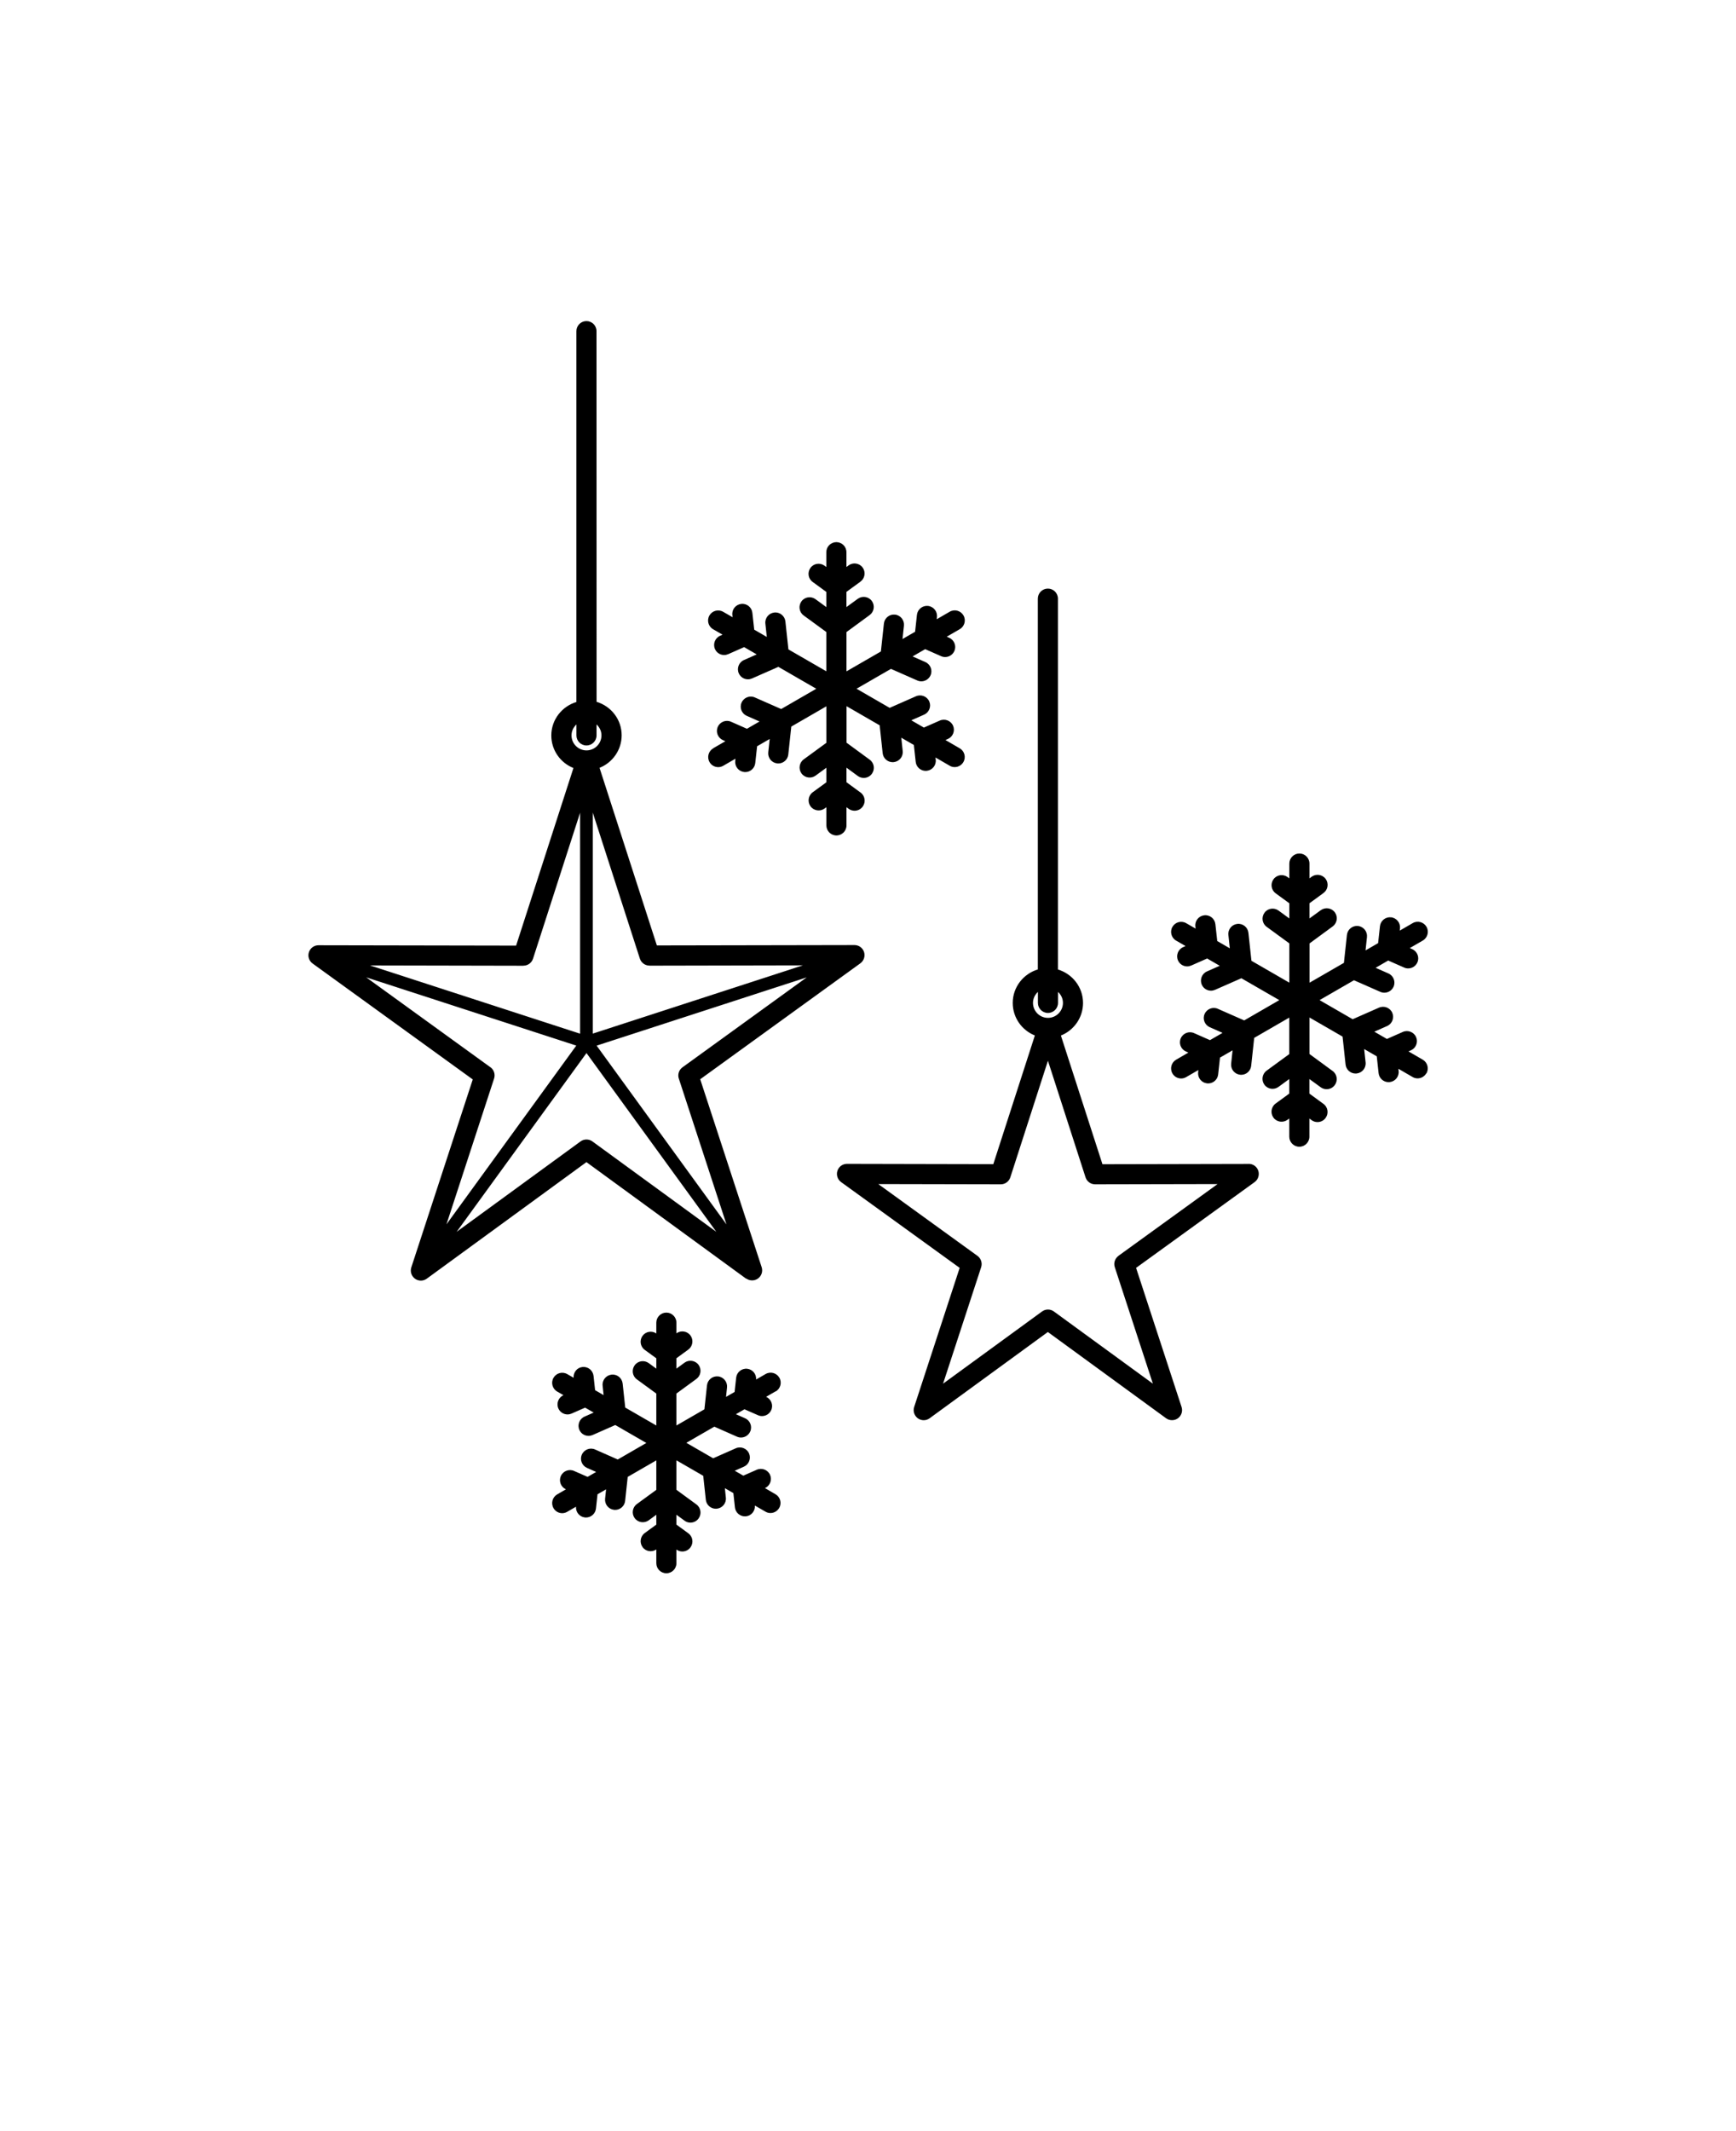 <svg xmlns="http://www.w3.org/2000/svg" version="1.1" viewBox="-5.0 -10.0 110.0 135.0">
 <path d="m74.129 63.73-9.273 0.02-2.633-8.152c0.82-0.328 1.402-1.129 1.402-2.062 0-1.004-0.672-1.844-1.59-2.121v-23.492c0-0.352-0.285-0.637-0.637-0.637-0.352 0-0.637 0.285-0.637 0.637v23.488c-0.914 0.277-1.59 1.117-1.59 2.121 0 0.938 0.582 1.734 1.402 2.062l-2.633 8.152-9.273-0.02c-0.277 0-0.52 0.18-0.605 0.441s0.008 0.551 0.234 0.715l7.512 5.434-2.883 8.812c-0.086 0.262 0.008 0.551 0.23 0.715s0.527 0.164 0.75 0l7.492-5.465 7.492 5.465c0.113 0.082 0.242 0.121 0.375 0.121s0.262-0.039 0.375-0.121c0.223-0.164 0.316-0.449 0.23-0.715l-2.883-8.812 7.512-5.434c0.223-0.16 0.316-0.449 0.234-0.715-0.086-0.262-0.328-0.441-0.605-0.441zm-13.363-10.895v0.695c0 0.352 0.285 0.637 0.637 0.637 0.352 0 0.637-0.285 0.637-0.637v-0.695c0.191 0.176 0.312 0.418 0.312 0.695 0 0.523-0.426 0.949-0.949 0.949-0.523 0-0.949-0.426-0.949-0.949 0-0.277 0.125-0.523 0.312-0.695zm5.102 16.723c-0.223 0.164-0.316 0.449-0.23 0.715l2.414 7.379-6.273-4.574c-0.223-0.164-0.527-0.164-0.75 0l-6.273 4.574 2.414-7.379c0.086-0.262-0.008-0.551-0.23-0.715l-6.289-4.551 7.762 0.016c0.277 0 0.52-0.18 0.605-0.441l2.383-7.387 2.383 7.387c0.086 0.262 0.328 0.441 0.605 0.441l7.762-0.016-6.289 4.551zm19.508-11.566c-0.117 0.203-0.332 0.32-0.551 0.32-0.109 0-0.219-0.027-0.316-0.086l-0.902-0.523 0.016 0.141c0.039 0.352-0.215 0.664-0.566 0.703-0.023 0.004-0.047 0.004-0.07 0.004-0.32 0-0.598-0.242-0.633-0.57l-0.117-1.066-0.797-0.461 0.09 0.844c0.039 0.352-0.215 0.664-0.566 0.703-0.023 0.004-0.047 0.004-0.07 0.004-0.32 0-0.598-0.242-0.633-0.57l-0.191-1.77-2.098-1.211v2.312l1.469 1.078c0.285 0.207 0.344 0.605 0.137 0.891-0.125 0.172-0.32 0.262-0.516 0.262-0.129 0-0.262-0.039-0.375-0.121l-0.719-0.523v0.922l0.891 0.652c0.285 0.207 0.344 0.605 0.137 0.891-0.125 0.172-0.316 0.262-0.516 0.262-0.129 0-0.262-0.039-0.375-0.125l-0.137-0.102v1.152c0 0.352-0.285 0.637-0.637 0.637s-0.637-0.285-0.637-0.637v-1.152l-0.113 0.082c-0.285 0.207-0.684 0.145-0.891-0.137-0.207-0.285-0.145-0.684 0.137-0.891l0.867-0.633v-0.922l-0.684 0.5c-0.285 0.207-0.684 0.145-0.891-0.137-0.207-0.285-0.145-0.684 0.137-0.891l1.438-1.051v-2.312l-2.223 1.285-0.191 1.77c-0.035 0.328-0.312 0.57-0.633 0.57-0.023 0-0.047 0-0.07-0.004-0.352-0.039-0.602-0.352-0.566-0.703l0.09-0.844-0.797 0.461-0.117 1.066c-0.035 0.328-0.312 0.57-0.633 0.57-0.023 0-0.047 0-0.07-0.004-0.352-0.039-0.602-0.352-0.566-0.703l0.016-0.141-0.777 0.449c-0.102 0.059-0.211 0.086-0.316 0.086-0.219 0-0.434-0.113-0.551-0.32-0.176-0.305-0.07-0.695 0.234-0.871l0.777-0.449-0.156-0.07c-0.32-0.141-0.469-0.52-0.324-0.84 0.141-0.32 0.52-0.469 0.84-0.324l1.008 0.445 0.797-0.461-0.812-0.359c-0.32-0.141-0.469-0.52-0.324-0.84 0.141-0.32 0.52-0.469 0.84-0.324l1.668 0.734 2.223-1.285-2.402-1.387-1.668 0.734c-0.082 0.035-0.172 0.055-0.258 0.055-0.246 0-0.477-0.141-0.582-0.379-0.141-0.32 0.004-0.699 0.324-0.84l0.812-0.359-0.797-0.461-1.008 0.445c-0.082 0.035-0.172 0.055-0.258 0.055-0.246 0-0.477-0.141-0.582-0.379-0.141-0.32 0.004-0.699 0.324-0.84l0.156-0.07-0.598-0.344c-0.305-0.176-0.41-0.566-0.234-0.871 0.176-0.305 0.566-0.41 0.871-0.234l0.598 0.344-0.016-0.141c-0.039-0.352 0.215-0.664 0.566-0.703 0.352-0.039 0.664 0.215 0.703 0.566l0.117 1.066 0.797 0.461-0.09-0.844c-0.039-0.352 0.215-0.664 0.566-0.703 0.352-0.039 0.664 0.215 0.703 0.566l0.191 1.77 2.402 1.387v-2.488l-1.438-1.051c-0.285-0.207-0.344-0.605-0.137-0.891 0.207-0.285 0.605-0.344 0.891-0.137l0.684 0.5v-0.961l-0.867-0.633c-0.285-0.207-0.344-0.605-0.137-0.891 0.207-0.285 0.605-0.344 0.891-0.137l0.113 0.082v-0.938c0-0.352 0.285-0.637 0.637-0.637 0.352 0 0.637 0.285 0.637 0.637v0.938l0.137-0.102c0.285-0.207 0.684-0.145 0.891 0.137 0.207 0.285 0.145 0.684-0.137 0.891l-0.891 0.652v0.961l0.719-0.523c0.285-0.207 0.684-0.145 0.891 0.137 0.207 0.285 0.145 0.684-0.137 0.891l-1.469 1.078v2.488l2.18-1.258 0.191-1.77c0.039-0.352 0.352-0.602 0.703-0.566 0.352 0.039 0.602 0.352 0.566 0.703l-0.09 0.844 0.797-0.461 0.117-1.07c0.039-0.352 0.352-0.602 0.703-0.566 0.352 0.039 0.602 0.352 0.566 0.703l-0.016 0.141 0.824-0.477c0.305-0.176 0.695-0.07 0.871 0.234 0.176 0.305 0.07 0.695-0.234 0.871l-0.824 0.477 0.156 0.07c0.32 0.141 0.469 0.52 0.324 0.84-0.105 0.238-0.34 0.379-0.582 0.379-0.086 0-0.172-0.016-0.258-0.055l-1.008-0.445-0.797 0.461 0.812 0.359c0.32 0.141 0.469 0.52 0.324 0.84-0.105 0.238-0.34 0.379-0.582 0.379-0.086 0-0.172-0.016-0.258-0.055l-1.668-0.734-2.18 1.258 2.098 1.211 1.668-0.734c0.32-0.141 0.699 0.004 0.84 0.324s-0.004 0.699-0.324 0.84l-0.812 0.359 0.797 0.461 1.008-0.445c0.32-0.141 0.699 0.004 0.84 0.324 0.141 0.32-0.004 0.699-0.324 0.84l-0.156 0.07 0.902 0.523c0.305 0.176 0.41 0.566 0.234 0.871zm-43.094 12.996c0.113 0.082 0.242 0.121 0.375 0.121s0.262-0.039 0.375-0.121c0.223-0.164 0.316-0.449 0.23-0.715l-3.894-11.906 10.148-7.344c0.223-0.164 0.316-0.449 0.234-0.715-0.086-0.262-0.328-0.441-0.605-0.441l-12.523 0.023-3.633-11.25c0.82-0.328 1.402-1.129 1.402-2.062 0-1.004-0.672-1.844-1.59-2.121l-0.004-23.48c0-0.352-0.285-0.637-0.637-0.637-0.352 0-0.637 0.285-0.637 0.637v23.492c-0.914 0.277-1.59 1.117-1.59 2.121 0 0.938 0.582 1.734 1.402 2.062l-3.633 11.25-12.523-0.023c-0.277 0-0.52 0.18-0.605 0.441-0.086 0.262 0.008 0.551 0.234 0.715l10.148 7.344-3.894 11.906c-0.086 0.262 0.008 0.551 0.23 0.715 0.223 0.164 0.527 0.164 0.75 0l10.117-7.383 10.117 7.383zm-4.269-12.664 3.019 9.238-8.227-11.324 13.312-4.324-7.875 5.699c-0.223 0.164-0.316 0.449-0.23 0.715zm-1.859-7.152 9.719-0.02-13.312 4.324v-14l2.984 9.25c0.086 0.262 0.328 0.441 0.605 0.441zm-4.629-15.281v0.695c0 0.352 0.285 0.637 0.637 0.637 0.352 0 0.637-0.285 0.637-0.637v-0.695c0.191 0.176 0.312 0.418 0.312 0.695 0 0.523-0.426 0.949-0.949 0.949-0.523 0-0.949-0.426-0.949-0.949 0-0.277 0.125-0.523 0.312-0.695zm-3.356 15.281c0.277 0 0.52-0.18 0.605-0.441l2.984-9.25v14l-13.312-4.324 9.719 0.02zm-2.09 6.438-7.875-5.699 13.312 4.324-8.227 11.324 3.019-9.238c0.086-0.262-0.008-0.551-0.23-0.715zm-2.144 10.422 8.227-11.324 8.227 11.324-7.852-5.727c-0.113-0.082-0.242-0.121-0.375-0.121-0.133 0-0.262 0.039-0.375 0.121zm16.25-30.629 0.777-0.449-0.156-0.07c-0.32-0.141-0.469-0.52-0.324-0.84 0.141-0.32 0.52-0.469 0.84-0.324l1.008 0.445 0.797-0.461-0.812-0.359c-0.32-0.141-0.469-0.52-0.324-0.84 0.141-0.32 0.52-0.469 0.84-0.324l1.668 0.734 2.223-1.285-2.402-1.387-1.668 0.734c-0.082 0.035-0.172 0.055-0.258 0.055-0.246 0-0.477-0.141-0.582-0.379-0.141-0.32 0.004-0.699 0.324-0.84l0.812-0.359-0.797-0.461-1.008 0.445c-0.082 0.035-0.172 0.055-0.258 0.055-0.246 0-0.477-0.141-0.582-0.379-0.141-0.32 0.004-0.699 0.324-0.84l0.156-0.07-0.598-0.344c-0.305-0.176-0.41-0.566-0.234-0.871 0.176-0.305 0.566-0.41 0.871-0.234l0.598 0.344-0.016-0.141c-0.039-0.352 0.215-0.664 0.566-0.703 0.352-0.039 0.664 0.215 0.703 0.566l0.117 1.066 0.797 0.461-0.09-0.844c-0.039-0.352 0.215-0.664 0.566-0.703 0.352-0.039 0.664 0.215 0.703 0.566l0.191 1.77 2.402 1.387v-2.488l-1.438-1.051c-0.285-0.207-0.344-0.605-0.137-0.891 0.207-0.285 0.605-0.344 0.891-0.137l0.684 0.5v-0.961l-0.867-0.633c-0.285-0.207-0.344-0.605-0.137-0.891s0.605-0.344 0.891-0.137l0.113 0.082v-0.938c0-0.352 0.285-0.637 0.637-0.637 0.352 0 0.637 0.285 0.637 0.637v0.938l0.137-0.102c0.285-0.207 0.684-0.145 0.891 0.137 0.207 0.285 0.145 0.684-0.137 0.891l-0.891 0.652v0.961l0.719-0.523c0.285-0.207 0.684-0.145 0.891 0.137 0.207 0.285 0.145 0.684-0.137 0.891l-1.469 1.078v2.488l2.18-1.258 0.191-1.77c0.039-0.352 0.352-0.602 0.703-0.566 0.352 0.039 0.602 0.352 0.566 0.703l-0.09 0.844 0.797-0.461 0.117-1.07c0.039-0.352 0.352-0.602 0.703-0.566 0.352 0.039 0.602 0.352 0.566 0.703l-0.016 0.141 0.824-0.477c0.305-0.176 0.695-0.07 0.871 0.234s0.07 0.695-0.234 0.871l-0.824 0.477 0.156 0.07c0.32 0.141 0.469 0.52 0.324 0.84-0.105 0.238-0.34 0.379-0.582 0.379-0.086 0-0.172-0.016-0.258-0.055l-1.008-0.445-0.797 0.461 0.812 0.359c0.32 0.141 0.469 0.52 0.324 0.84-0.105 0.238-0.34 0.379-0.582 0.379-0.086 0-0.172-0.016-0.258-0.055l-1.668-0.734-2.18 1.258 2.098 1.211 1.668-0.734c0.32-0.141 0.699 0.004 0.84 0.324 0.141 0.32-0.004 0.699-0.324 0.84l-0.812 0.359 0.797 0.461 1.008-0.445c0.32-0.141 0.699 0.004 0.84 0.324s-0.004 0.699-0.324 0.84l-0.156 0.07 0.902 0.523c0.305 0.176 0.41 0.566 0.234 0.871-0.117 0.203-0.332 0.32-0.551 0.32-0.109 0-0.219-0.027-0.316-0.086l-0.902-0.523 0.016 0.141c0.039 0.352-0.215 0.664-0.566 0.703-0.023 0.004-0.047 0.004-0.07 0.004-0.32 0-0.598-0.242-0.633-0.57l-0.117-1.07-0.797-0.461 0.09 0.844c0.039 0.352-0.215 0.664-0.566 0.703-0.023 0.004-0.047 0.004-0.07 0.004-0.32 0-0.598-0.242-0.633-0.566l-0.191-1.77-2.098-1.211v2.312l1.469 1.078c0.285 0.207 0.344 0.605 0.137 0.891-0.125 0.172-0.32 0.262-0.516 0.262-0.129 0-0.262-0.039-0.375-0.121l-0.719-0.527v0.922l0.891 0.652c0.285 0.207 0.344 0.605 0.137 0.891-0.125 0.172-0.32 0.262-0.516 0.262-0.129 0-0.262-0.039-0.375-0.121l-0.137-0.102v1.152c0 0.352-0.285 0.637-0.637 0.637s-0.637-0.285-0.637-0.637v-1.152l-0.113 0.082c-0.285 0.207-0.684 0.145-0.891-0.137-0.207-0.285-0.145-0.684 0.137-0.891l0.867-0.633v-0.922l-0.684 0.5c-0.285 0.207-0.684 0.145-0.891-0.137-0.207-0.285-0.145-0.684 0.137-0.891l1.438-1.051v-2.312l-2.223 1.285-0.191 1.77c-0.035 0.328-0.312 0.566-0.633 0.566-0.023 0-0.047 0-0.07-0.004-0.352-0.039-0.602-0.352-0.566-0.703l0.09-0.844-0.797 0.461-0.117 1.066c-0.035 0.328-0.312 0.57-0.633 0.57-0.023 0-0.047 0-0.07-0.004-0.352-0.039-0.602-0.352-0.566-0.703l0.016-0.141-0.777 0.449c-0.102 0.059-0.211 0.086-0.316 0.086-0.219 0-0.434-0.113-0.551-0.32-0.176-0.305-0.07-0.695 0.234-0.871zm3.953 40.738-0.594 0.344c0.32 0.141 0.469 0.52 0.324 0.84-0.105 0.238-0.34 0.379-0.582 0.379-0.086 0-0.172-0.016-0.258-0.055l-0.855-0.375-0.543 0.312 0.582 0.258c0.32 0.141 0.469 0.52 0.324 0.84-0.105 0.238-0.34 0.379-0.582 0.379-0.086 0-0.172-0.016-0.258-0.055l-1.434-0.633-1.773 1.023 1.699 0.98 1.434-0.633c0.32-0.141 0.699 0.004 0.84 0.324 0.141 0.32-0.004 0.699-0.324 0.84l-0.582 0.258 0.543 0.312 0.855-0.375c0.32-0.141 0.699 0.004 0.84 0.324 0.141 0.32-0.004 0.699-0.324 0.84l0.668 0.387c0.305 0.176 0.41 0.566 0.234 0.871-0.117 0.203-0.332 0.32-0.551 0.32-0.109 0-0.219-0.027-0.316-0.086l-0.672-0.387c0.023 0.34-0.219 0.645-0.562 0.68-0.023 0.004-0.047 0.004-0.07 0.004-0.32 0-0.598-0.242-0.633-0.57l-0.098-0.902-0.539-0.312 0.062 0.594c0.039 0.352-0.215 0.664-0.566 0.703-0.023 0.004-0.047 0.004-0.07 0.004-0.32 0-0.598-0.242-0.633-0.566l-0.164-1.52-1.699-0.98v1.867l1.266 0.926c0.285 0.207 0.344 0.605 0.137 0.891-0.125 0.172-0.32 0.262-0.516 0.262-0.129 0-0.262-0.039-0.375-0.125l-0.512-0.375v0.625l0.754 0.551c0.285 0.207 0.344 0.605 0.137 0.891-0.125 0.172-0.32 0.262-0.516 0.262-0.129 0-0.262-0.039-0.375-0.125v0.867c0 0.352-0.285 0.637-0.637 0.637-0.352 0-0.637-0.285-0.637-0.637v-0.871c-0.281 0.191-0.668 0.133-0.871-0.148-0.207-0.285-0.145-0.684 0.137-0.891l0.734-0.535v-0.625l-0.48 0.352c-0.285 0.207-0.684 0.145-0.891-0.137-0.207-0.285-0.145-0.684 0.137-0.891l1.234-0.902v-1.867l-1.812 1.047-0.164 1.52c-0.035 0.328-0.312 0.57-0.633 0.57-0.023 0-0.047 0-0.07-0.004-0.352-0.039-0.602-0.352-0.566-0.703l0.062-0.594-0.543 0.312-0.098 0.902c-0.035 0.328-0.312 0.57-0.633 0.57-0.023 0-0.047 0-0.07-0.004-0.344-0.039-0.586-0.34-0.562-0.68l-0.559 0.324c-0.102 0.059-0.211 0.086-0.316 0.086-0.219 0-0.434-0.113-0.551-0.32-0.176-0.305-0.07-0.695 0.234-0.871l0.555-0.32c-0.32-0.141-0.469-0.52-0.324-0.84 0.141-0.32 0.52-0.469 0.84-0.324l0.855 0.375 0.543-0.312-0.582-0.258c-0.32-0.141-0.469-0.52-0.324-0.84 0.141-0.32 0.52-0.469 0.84-0.324l1.434 0.633 1.812-1.047-1.969-1.137-1.434 0.633c-0.082 0.035-0.172 0.055-0.258 0.055-0.246 0-0.477-0.141-0.582-0.379-0.141-0.32 0.004-0.699 0.324-0.84l0.582-0.258-0.543-0.312-0.855 0.375c-0.082 0.035-0.172 0.055-0.258 0.055-0.246 0-0.477-0.141-0.582-0.379-0.141-0.32 0.004-0.699 0.324-0.84l-0.398-0.23c-0.305-0.176-0.41-0.566-0.234-0.871 0.176-0.305 0.566-0.41 0.871-0.234l0.402 0.23c-0.023-0.34 0.219-0.645 0.562-0.68 0.352-0.039 0.664 0.215 0.703 0.566l0.098 0.902 0.539 0.312-0.062-0.594c-0.039-0.352 0.215-0.664 0.566-0.703s0.664 0.215 0.703 0.566l0.164 1.52 1.969 1.137v-2.023l-1.234-0.902c-0.285-0.207-0.344-0.605-0.137-0.891 0.207-0.285 0.605-0.344 0.891-0.137l0.48 0.352v-0.656l-0.734-0.535c-0.285-0.207-0.344-0.605-0.137-0.891 0.203-0.277 0.59-0.34 0.871-0.148v-0.684c0-0.352 0.285-0.637 0.637-0.637 0.352 0 0.637 0.285 0.637 0.637v0.676c0.285-0.207 0.684-0.145 0.891 0.137 0.207 0.285 0.145 0.684-0.137 0.891l-0.754 0.551v0.656l0.512-0.375c0.285-0.207 0.684-0.145 0.891 0.137 0.207 0.285 0.145 0.684-0.137 0.891l-1.266 0.926v2.023l1.773-1.023 0.164-1.52c0.039-0.352 0.352-0.602 0.703-0.566 0.352 0.039 0.602 0.352 0.566 0.703l-0.062 0.594 0.543-0.312 0.098-0.902c0.039-0.352 0.352-0.605 0.703-0.566 0.344 0.039 0.586 0.34 0.562 0.68l0.602-0.348c0.305-0.176 0.695-0.07 0.871 0.234 0.176 0.305 0.07 0.695-0.234 0.871z"/>
</svg>